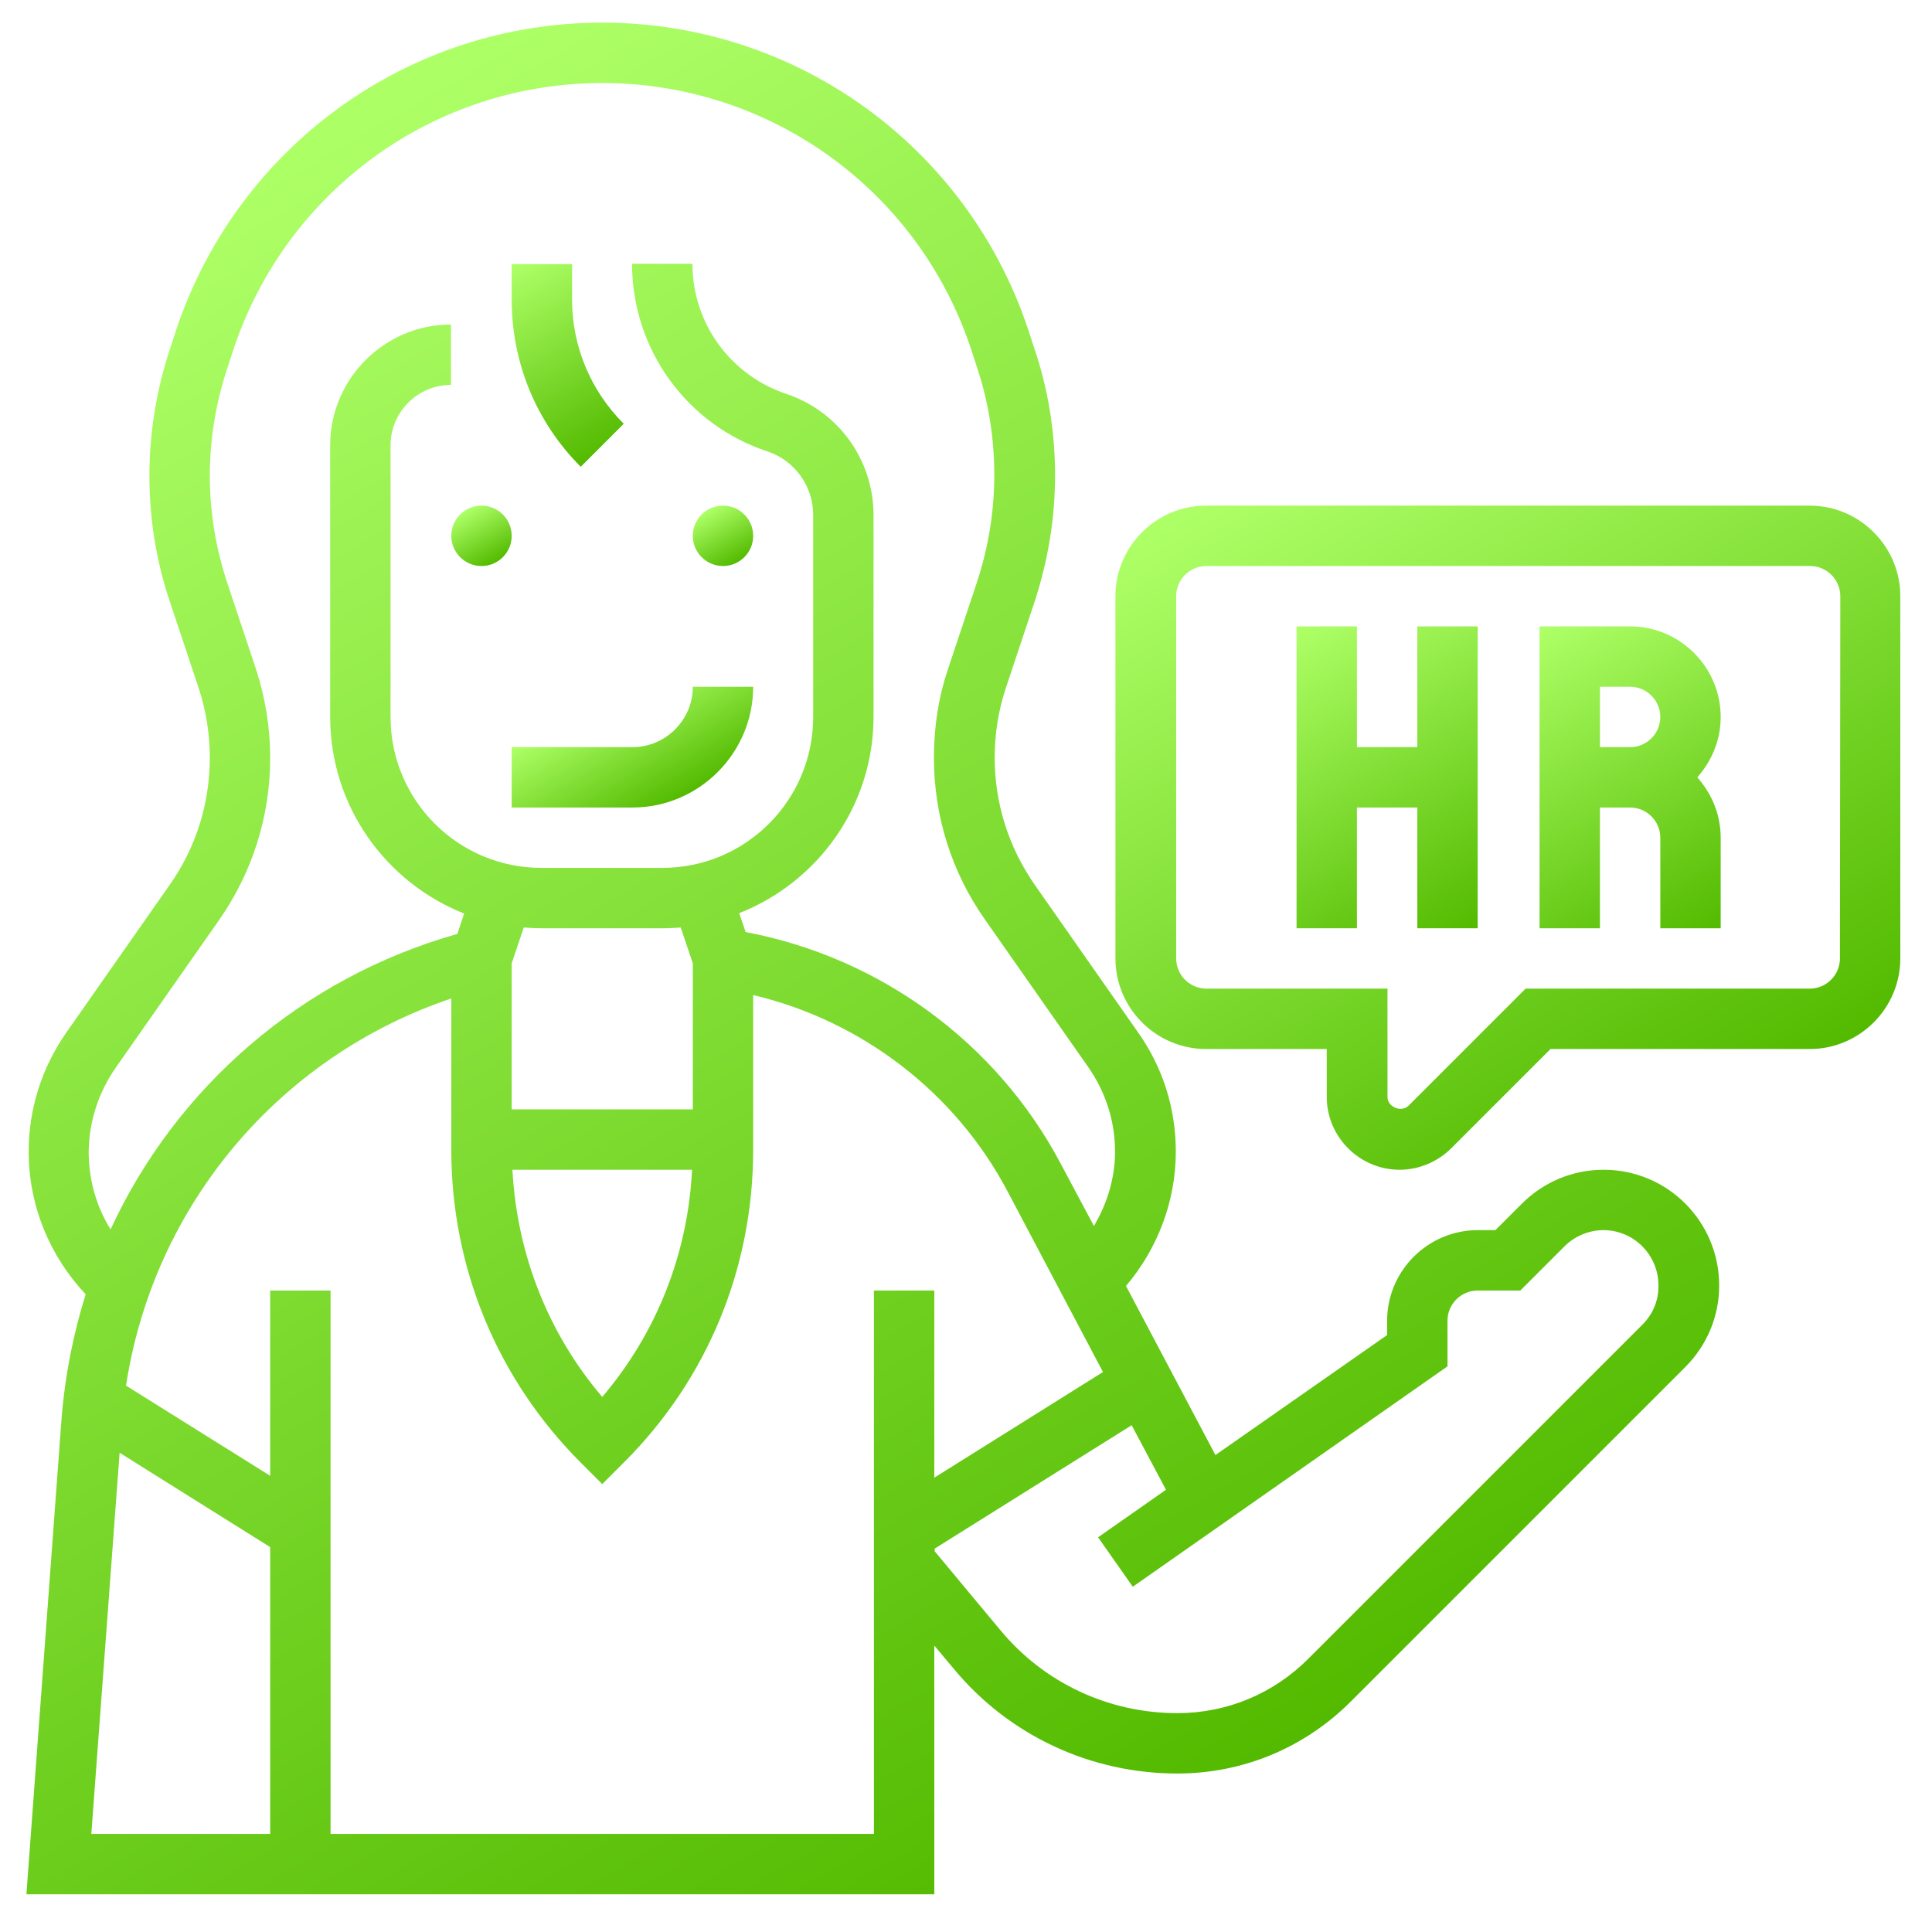 <?xml version="1.0" encoding="utf-8"?>
<!-- Generator: Adobe Illustrator 24.1.2, SVG Export Plug-In . SVG Version: 6.00 Build 0)  -->
<svg version="1.1" id="Capa_1" xmlns="http://www.w3.org/2000/svg" xmlns:xlink="http://www.w3.org/1999/xlink" x="0px" y="0px"
	 viewBox="0 0 512 512" style="enable-background:new 0 0 512 512;" xml:space="preserve">
<style type="text/css">
	.st0{fill:url(#SVGID_1_);}
	.st1{fill:url(#SVGID_2_);}
	.st2{fill:url(#SVGID_3_);}
	.st3{fill:url(#SVGID_4_);}
	.st4{fill:url(#SVGID_5_);}
	.st5{fill:url(#SVGID_6_);}
	.st6{fill:url(#SVGID_7_);}
	.st7{fill:url(#SVGID_8_);}
</style>
<g>
	<linearGradient id="SVGID_1_" gradientUnits="userSpaceOnUse" x1="123.615" y1="135.071" x2="131.617" y2="148.929">
		<stop  offset="1.269045e-02" style="stop-color:#ADFF66"/>
		<stop  offset="1" style="stop-color:#53BA00"/>
	</linearGradient>
	<circle class="st0" cx="127.6" cy="142" r="8"/>
	<linearGradient id="SVGID_2_" gradientUnits="userSpaceOnUse" x1="187.615" y1="135.071" x2="195.617" y2="148.929">
		<stop  offset="1.269045e-02" style="stop-color:#ADFF66"/>
		<stop  offset="1" style="stop-color:#53BA00"/>
	</linearGradient>
	<circle class="st1" cx="191.6" cy="142" r="8"/>
	<linearGradient id="SVGID_3_" gradientUnits="userSpaceOnUse" x1="159.616" y1="184.144" x2="176.685" y2="213.708">
		<stop  offset="1.269045e-02" style="stop-color:#ADFF66"/>
		<stop  offset="1" style="stop-color:#53BA00"/>
	</linearGradient>
	<path class="st2" d="M135.6,214h32c17.6,0,32-14.4,32-32h-16c0,8.8-7.2,16-16,16h-32V214z"/>
	<linearGradient id="SVGID_4_" gradientUnits="userSpaceOnUse" x1="135.942" y1="69.812" x2="163.762" y2="117.997">
		<stop  offset="1.269045e-02" style="stop-color:#ADFF66"/>
		<stop  offset="1" style="stop-color:#53BA00"/>
	</linearGradient>
	<path class="st3" d="M165.3,112.3c-8.8-8.8-13.7-20.5-13.7-33V70h-16v9.4c0,16.7,6.5,32.5,18.3,44.3L165.3,112.3z"/>
	<linearGradient id="SVGID_5_" gradientUnits="userSpaceOnUse" x1="27.334" y1="63.924" x2="278.702" y2="499.305">
		<stop  offset="1.269045e-02" style="stop-color:#ADFF66"/>
		<stop  offset="1" style="stop-color:#53BA00"/>
	</linearGradient>
	<path class="st4" d="M425,310c-8.2,0-15.9,3.2-21.7,9l-7,7h-4.7c-13.2,0-24,10.8-24,24v3.8l-45.5,31.8l-23.7-44.8
		c8.4-9.9,13.2-22.5,13.2-35.6c0-11.4-3.4-22.3-10-31.6l-27.3-39c-7-10-10.7-21.7-10.7-33.8c0-6.4,1-12.6,3-18.6l7.5-22.5
		c3.6-10.9,5.5-22.2,5.5-33.7s-1.8-22.8-5.5-33.7l-1.6-4.9C256.3,38.7,210.9,6,159.6,6C108.3,6,63,38.7,46.7,87.4l-1.6,4.9
		c-3.6,10.9-5.5,22.2-5.5,33.7s1.8,22.8,5.5,33.7l7.5,22.5c2,6,3,12.3,3,18.6c0,12.2-3.7,23.9-10.7,33.8l-27.3,39
		c-6.5,9.3-10,20.2-10,31.6c0,14.2,5.5,27.6,15.1,37.8c-3.3,10.6-5.5,21.6-6.4,33.1L7,502h240.6v-65.9l5.2,6.2
		C267.4,459.9,289,470,312,470c17.4,0,33.7-6.8,46-19.1l88.6-88.6c5.8-5.8,9-13.5,9-21.6C455.6,323.7,441.9,310,425,310L425,310z
		 M30.7,282.9l27.3-39c8.9-12.7,13.6-27.6,13.6-43c0-8.1-1.3-16.1-3.8-23.7l-7.5-22.5c-3.1-9.3-4.7-18.9-4.7-28.6s1.6-19.4,4.7-28.7
		l1.6-4.9C76,50.3,115.2,22,159.6,22s83.7,28.3,97.7,70.4l1.6,4.9c3.1,9.3,4.6,18.9,4.6,28.6s-1.6,19.4-4.7,28.7l-7.5,22.5
		c-2.6,7.6-3.8,15.6-3.8,23.7c0,15.5,4.7,30.4,13.6,43l27.3,39c4.6,6.6,7.1,14.3,7.1,22.4c0,7-2.1,13.8-5.6,19.7l-8.9-16.7
		c-17-32-47.9-54.5-83.4-61.2l-1.7-5c20.8-8.2,35.6-28.4,35.6-52.1v-53.4c0-14.6-9.3-27.5-23.1-32.1c-14.9-5-24.9-18.8-24.9-34.5
		h-16c0,22.6,14.4,42.6,35.8,49.7c7.3,2.4,12.2,9.2,12.2,16.9V190c0,22.1-17.9,40-40,40h-32c-22.1,0-40-17.9-40-40v-72
		c0-8.8,7.2-16,16-16V86c-17.6,0-32,14.4-32,32v72c0,23.7,14.8,43.9,35.5,52.1l-1.8,5.4c-41.4,11.7-74.5,40.7-91.9,78.3
		c-3.8-6.1-5.8-13.2-5.8-20.6C23.6,297.2,26.1,289.5,30.7,282.9L30.7,282.9z M135.6,294v-38.7l3.2-9.5c1.6,0.1,3.2,0.2,4.8,0.2h32
		c1.6,0,3.2-0.1,4.8-0.2l3.2,9.5V294H135.6z M183.4,310c-1.1,22.3-9.4,43.3-23.8,60.2c-14.4-16.9-22.6-37.9-23.8-60.2H183.4z
		 M71.6,486H24.2l7.5-101L71.6,410V486z M231.6,342v144h-144V342h-16v49.1l-38.2-23.9c7.3-47.7,40.5-87.2,86.2-102.6v40.1
		c0,31.3,12.2,60.8,34.3,82.9l5.7,5.7l5.7-5.7c22.2-22.1,34.3-51.6,34.3-82.9v-41c28.7,6.8,53.5,25.7,67.4,52l25.3,47.9l-44.7,28
		V342L231.6,342z M435.3,351l-88.6,88.6c-9.3,9.3-21.6,14.4-34.7,14.4c-18.2,0-35.3-8-46.9-22l-17.4-20.9v-0.7l52.2-32.7l9.1,17.1
		L291,407.4l9.2,13.1l83.4-58.4V350c0-4.4,3.6-8,8-8h11.3l11.7-11.7c2.7-2.7,6.5-4.3,10.3-4.3c8.1,0,14.6,6.6,14.6,14.6
		C439.6,344.5,438.1,348.2,435.3,351L435.3,351z"/>
	<linearGradient id="SVGID_6_" gradientUnits="userSpaceOnUse" x1="404.865" y1="167.805" x2="451.506" y2="248.59">
		<stop  offset="1.269045e-02" style="stop-color:#ADFF66"/>
		<stop  offset="1" style="stop-color:#53BA00"/>
	</linearGradient>
	<path class="st5" d="M432,166h-24v80h16v-32h8c4.4,0,8,3.6,8,8v24h16v-24c0-6.2-2.4-11.7-6.2-16c3.8-4.3,6.2-9.8,6.2-16
		C456,176.8,445.2,166,432,166z M432,198h-8v-16h8c4.4,0,8,3.6,8,8S436.4,198,432,198z"/>
	<linearGradient id="SVGID_7_" gradientUnits="userSpaceOnUse" x1="344.296" y1="165.608" x2="390.937" y2="246.392">
		<stop  offset="1.269045e-02" style="stop-color:#ADFF66"/>
		<stop  offset="1" style="stop-color:#53BA00"/>
	</linearGradient>
	<path class="st6" d="M375.6,198h-16v-32h-16v80h16v-32h16v32h16v-80h-16V198z"/>
	<linearGradient id="SVGID_8_" gradientUnits="userSpaceOnUse" x1="346.834" y1="114.579" x2="452.398" y2="297.421">
		<stop  offset="1.269045e-02" style="stop-color:#ADFF66"/>
		<stop  offset="1" style="stop-color:#53BA00"/>
	</linearGradient>
	<path class="st7" d="M479.6,134h-160c-13.2,0-24,10.8-24,24v96c0,13.2,10.8,24,24,24h32v12.7c0,10.6,8.7,19.3,19.3,19.3
		c5.1,0,10.1-2.1,13.7-5.7l26.3-26.3h68.7c13.2,0,24-10.8,24-24v-96C503.6,144.8,492.8,134,479.6,134z M487.6,254c0,4.4-3.6,8-8,8
		h-75.3l-31,31c-1.9,1.9-5.6,0.4-5.6-2.3V262h-48c-4.4,0-8-3.6-8-8v-96c0-4.4,3.6-8,8-8h160c4.4,0,8,3.6,8,8L487.6,254z"/>
</g>
</svg>
